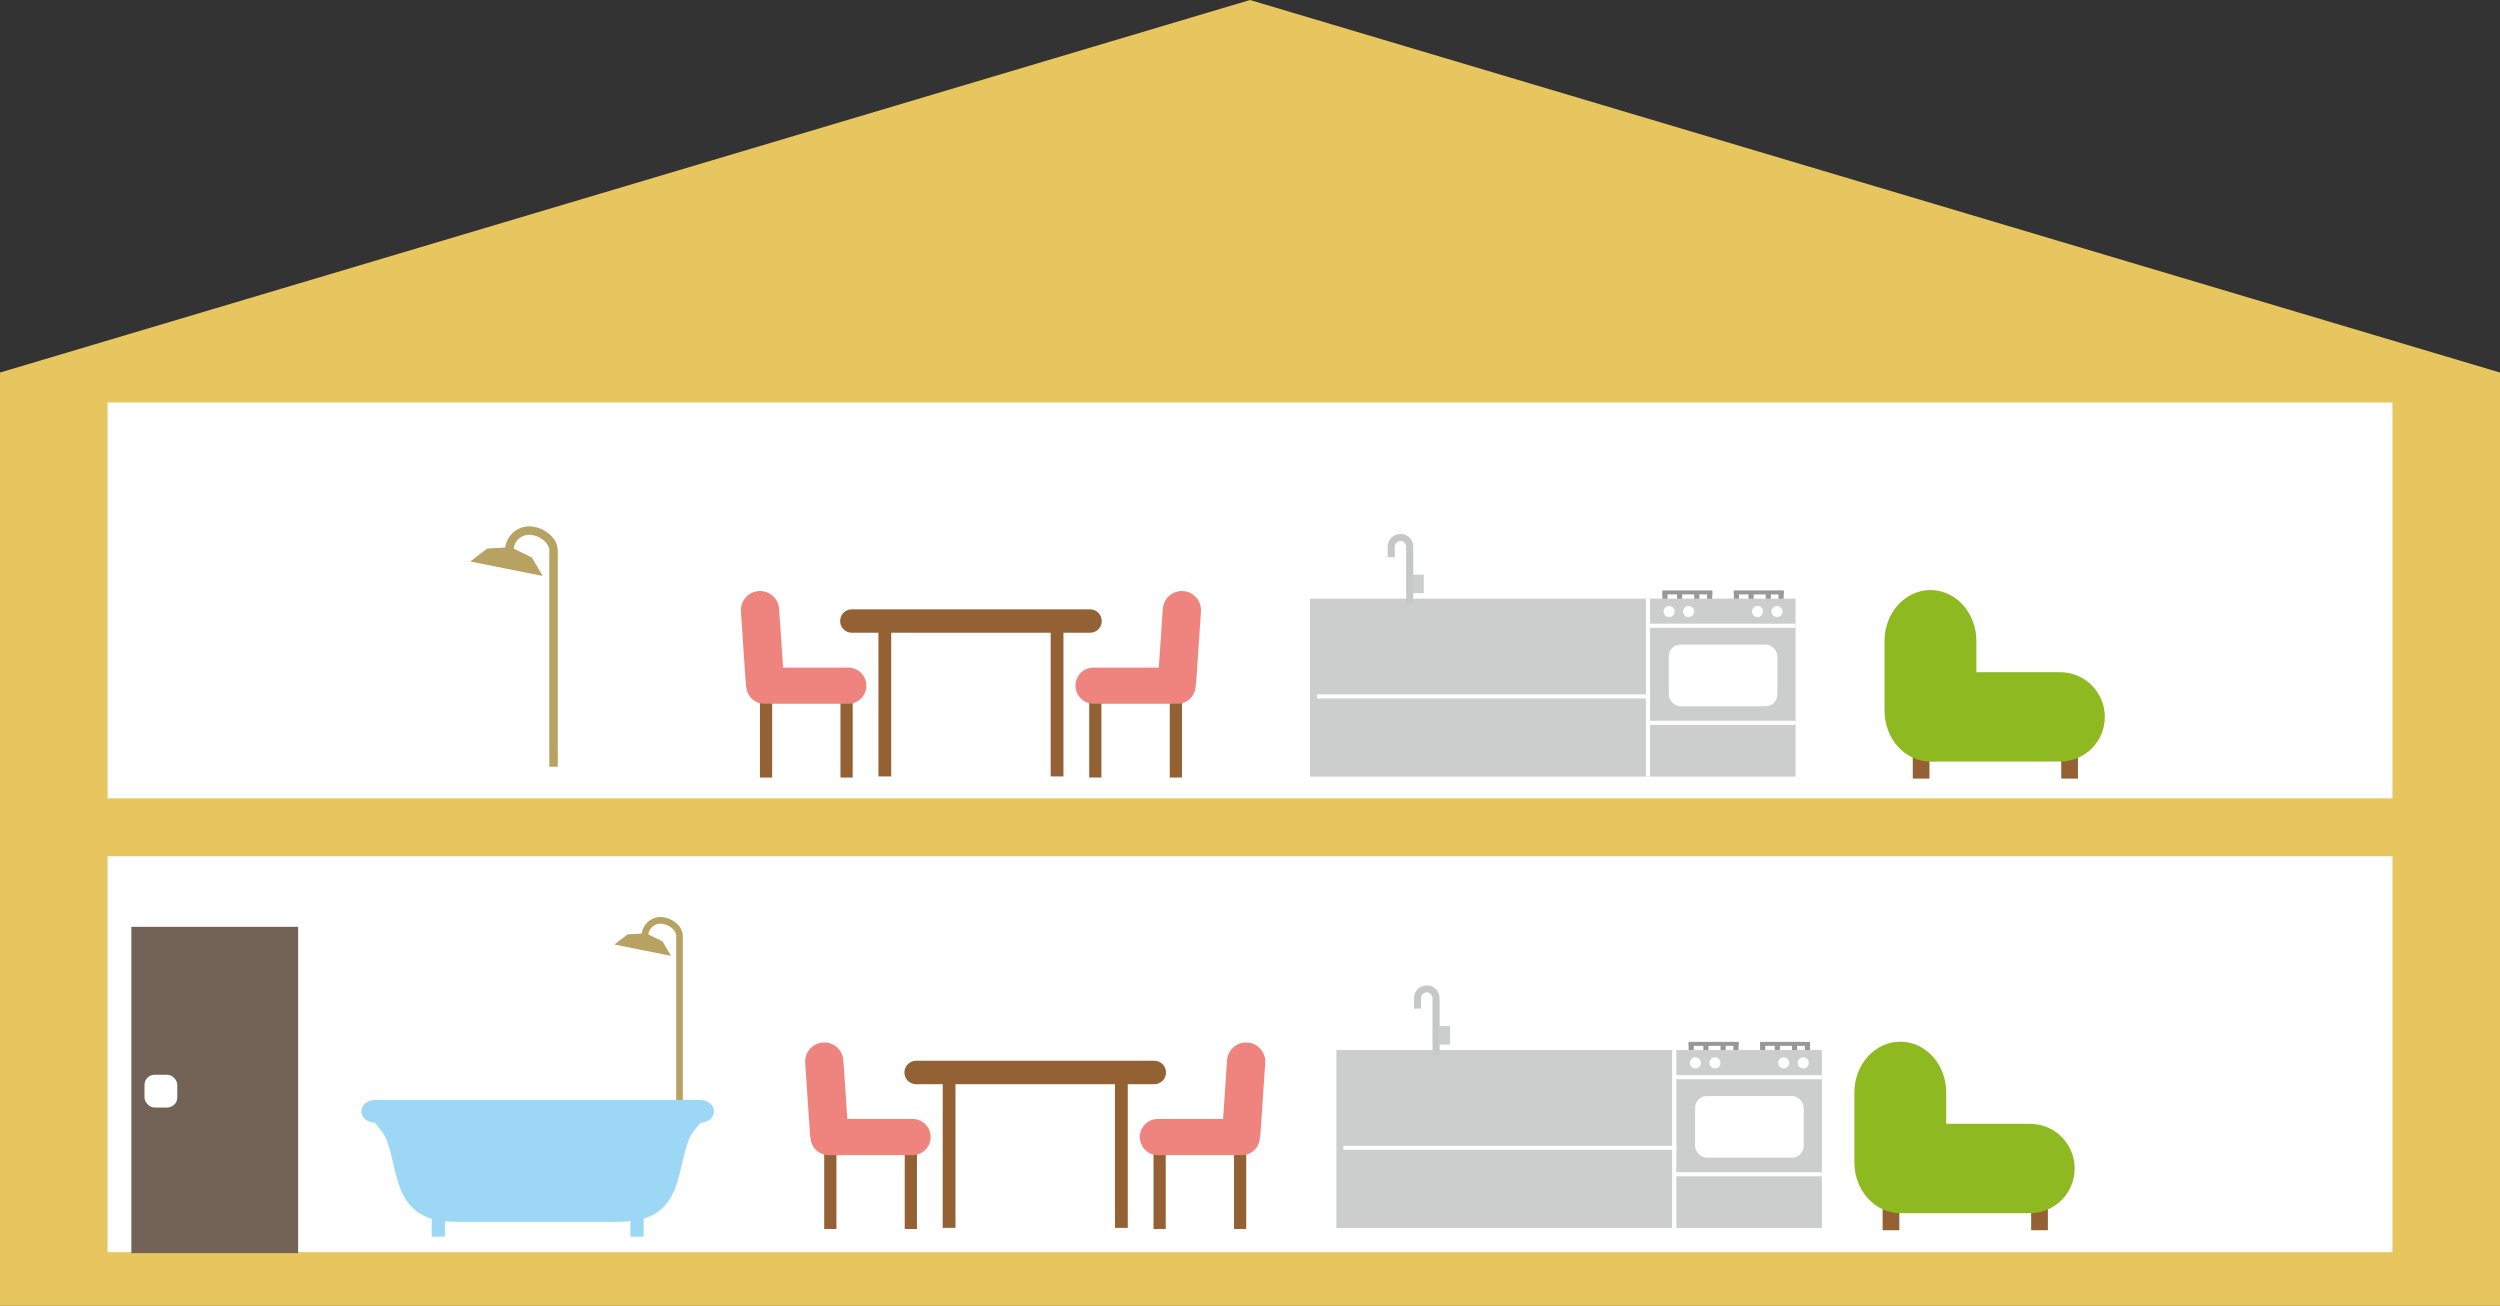 <?xml version="1.0" encoding="UTF-8"?><svg id="b" xmlns="http://www.w3.org/2000/svg" width="539.94" height="282.03" viewBox="0 0 539.94 282.03"><rect x="0" y="0" width="539.94" height="282.03" fill="#333333" stroke="none"/><g id="c"><polygon points="269.97 0 0 80.46 0 282.03 539.94 282.03 539.94 80.46 269.97 0" fill="#e7c55f"/><rect x="23.23" y="86.93" width="493.48" height="85.5" fill="#fff"/><rect x="23.23" y="184.93" width="493.48" height="85.5" fill="#fff"/><g><path d="m119.55,165.6v-46.69c0-2.39-2.85-4.32-5.24-4.32h0c-2.38,0-4.32,1.93-4.32,4.32" fill="none" stroke="#b7a261" stroke-miterlimit="10" stroke-width="1.82"/><polygon points="114.89 120.42 110.33 118.19 110.33 118.18 110.31 118.18 110.29 118.17 110.29 118.18 105.23 118.48 101.57 121.26 109.12 122.78 109.64 122.88 117.2 124.39 114.89 120.42" fill="#b7a261"/></g><g><g><path d="m237.95,134.13c0,1.4-1.13,2.53-2.53,2.53h-51.44c-1.4,0-2.53-1.13-2.53-2.53h0c0-1.4,1.13-2.53,2.53-2.53h51.44c1.4,0,2.53,1.13,2.53,2.53h0Z" fill="#946134"/><g><rect x="189.72" y="133.66" width="2.76" height="34.03" fill="#946134"/><rect x="226.92" y="133.66" width="2.76" height="34.03" fill="#946134"/></g></g><g><g><g><g><rect x="164.13" y="151.52" width="2.64" height="16.41" fill="#946134"/><rect x="181.52" y="151.52" width="2.64" height="16.41" fill="#946134"/></g><path d="m187.12,148.08c0,2.16-1.75,3.91-3.9,3.91h-18.14c-2.16,0-3.9-1.75-3.9-3.91h0c0-2.16,1.75-3.9,3.9-3.9h18.14c2.16,0,3.9,1.75,3.9,3.9h0Z" fill="#ee847d"/></g><path d="m169.29,146.63c.15,2.28-1.57,4.25-3.85,4.4h0c-2.28.15-4.25-1.57-4.4-3.85l-1.02-15.12c-.15-2.28,1.57-4.25,3.85-4.4h0c2.28-.15,4.25,1.57,4.4,3.85l1.02,15.12Z" fill="#ee847d"/></g><g><g><g><rect x="252.64" y="151.52" width="2.64" height="16.41" fill="#946134"/><rect x="235.24" y="151.52" width="2.64" height="16.41" fill="#946134"/></g><path d="m232.28,148.08c0,2.16,1.75,3.91,3.9,3.91h18.14c2.16,0,3.9-1.75,3.9-3.91h0c0-2.16-1.75-3.9-3.9-3.9h-18.14c-2.16,0-3.9,1.75-3.9,3.9h0Z" fill="#ee847d"/></g><path d="m250.11,146.63c-.15,2.28,1.57,4.25,3.85,4.4h0c2.28.15,4.25-1.57,4.4-3.85l1.02-15.12c.15-2.28-1.57-4.25-3.85-4.4h0c-2.28-.15-4.25,1.57-4.4,3.85l-1.02,15.12Z" fill="#ee847d"/></g></g></g><g><g><g><rect x="359.04" y="127.68" width="1.11" height="1.71" fill="#989898"/><rect x="362.2" y="127.68" width="1.11" height="1.71" fill="#989898"/><rect x="365.92" y="127.68" width="1.11" height="1.71" fill="#989898"/><rect x="368.69" y="127.68" width="1.11" height="1.71" fill="#989898"/><rect x="359.04" y="127.52" width="10.77" height=".86" fill="#989898"/></g><g><rect x="374.47" y="127.68" width="1.11" height="1.71" fill="#989898"/><rect x="377.63" y="127.68" width="1.11" height="1.71" fill="#989898"/><rect x="381.35" y="127.68" width="1.11" height="1.71" fill="#989898"/><rect x="384.12" y="127.68" width="1.11" height="1.71" fill="#989898"/><rect x="374.47" y="127.52" width="10.77" height=".86" fill="#989898"/></g></g><rect x="282.95" y="129.29" width="104.85" height="38.44" fill="#cccdcd"/><rect x="284.46" y="149.97" width="71.92" height=".87" fill="#fff"/><rect x="355.47" y="129.28" width=".91" height="38.45" fill="#fff"/><rect x="355.66" y="134.71" width="32.14" height=".88" fill="#fff"/><rect x="355.66" y="155.67" width="32.14" height=".88" fill="#fff"/><rect x="360.42" y="139.22" width="23.45" height="13.31" rx="2.51" ry="2.51" fill="#fff"/><g><path d="m361.69,132.07c0-.66-.54-1.2-1.2-1.2s-1.2.54-1.2,1.2.54,1.2,1.2,1.2,1.2-.54,1.2-1.2Z" fill="#fff"/><path d="m365.9,132.07c0-.66-.54-1.2-1.2-1.2s-1.2.54-1.2,1.2.54,1.2,1.2,1.2,1.2-.54,1.2-1.2Z" fill="#fff"/><path d="m380.78,132.07c0-.66-.54-1.2-1.2-1.2s-1.2.54-1.2,1.2.54,1.2,1.2,1.2,1.2-.54,1.2-1.2Z" fill="#fff"/><path d="m384.99,132.07c0-.66-.54-1.2-1.2-1.2s-1.21.54-1.21,1.2.54,1.2,1.21,1.2,1.2-.54,1.2-1.2Z" fill="#fff"/></g><g><path d="m304.47,130.38v-12.3c0-1.11-.9-2-2-2h0c-1.11,0-2,.9-2,2v2.26" fill="none" stroke="#c6c7c7" stroke-miterlimit="10" stroke-width="1.53"/><rect x="305.03" y="124.1" width="2.48" height="4.01" fill="#cccdcd"/></g></g><g><rect x="413.11" y="162.23" width="3.61" height="5.93" fill="#946134"/><rect x="445.18" y="162.23" width="3.61" height="5.93" fill="#946134"/><g><path d="m426.85,153.5c0,6.06-4.44,10.98-9.92,10.98h0c-5.48,0-9.92-4.91-9.92-10.98v-15.08c0-6.06,4.44-10.98,9.92-10.98h0c5.48,0,9.92,4.91,9.92,10.98v15.08Z" fill="#8fb921"/><path d="m454.59,154.83c0,5.33-4.32,9.65-9.65,9.65h-27.01c-5.33,0-9.65-4.32-9.65-9.65h0c0-5.33,4.32-9.65,9.65-9.65h27.01c5.33,0,9.65,4.32,9.65,9.65h0Z" fill="#8fb921"/></g></g><g><g><path d="m146.76,238.7v-36.55c0-1.87-2.23-3.38-4.1-3.38h0c-1.87,0-3.38,1.51-3.38,3.38" fill="none" stroke="#b7a261" stroke-miterlimit="10" stroke-width="1.43"/><polygon points="143.1 203.33 139.54 201.59 139.54 201.58 139.52 201.58 139.51 201.57 139.5 201.58 135.54 201.81 132.68 203.99 138.59 205.18 139 205.26 144.91 206.44 143.1 203.33" fill="#b7a261"/></g><g><g><path d="m152.04,239.43l-35.49-.28h0s-.42,0-.42,0h-.42s0,0,0,0l-35.49.28s-1.01,1.97-1.02,1.98c.5-.97,3.75,3.57,3.94,3.99,2.19,4.76,1.96,11.03,5.47,14.95,3.42,3.82,8.48,3.56,12.95,3.55,4.72-.01,9.43,0,14.14,0h.84c4.72,0,9.43-.01,14.14,0,4.47.01,9.53.26,12.95-3.55,3.52-3.93,3.28-10.19,5.47-14.95.19-.42,3.44-4.96,3.94-3.99,0,0-1.02-1.98-1.02-1.98Z" fill="#9cd8f6"/><path d="m154.21,240.02c0,1.35-1.33,2.45-2.97,2.45h-70.24c-1.64,0-2.97-1.1-2.97-2.45h0c0-1.35,1.33-2.45,2.97-2.45h70.24c1.64,0,2.97,1.09,2.97,2.45h0Z" fill="#9cd8f6"/></g><g><rect x="93.24" y="262.88" width="2.86" height="4.21" fill="#9cd8f6"/><rect x="136.15" y="262.88" width="2.86" height="4.21" fill="#9cd8f6"/></g></g></g><g><g><path d="m251.83,231.63c0,1.4-1.13,2.53-2.53,2.53h-51.44c-1.4,0-2.53-1.13-2.53-2.53h0c0-1.4,1.13-2.53,2.53-2.53h51.44c1.4,0,2.53,1.13,2.53,2.53h0Z" fill="#946134"/><g><rect x="203.6" y="231.16" width="2.76" height="34.03" fill="#946134"/><rect x="240.81" y="231.16" width="2.76" height="34.03" fill="#946134"/></g></g><g><g><g><g><rect x="178.01" y="249.02" width="2.64" height="16.41" fill="#946134"/><rect x="195.4" y="249.02" width="2.64" height="16.41" fill="#946134"/></g><path d="m201,245.57c0,2.16-1.75,3.91-3.9,3.91h-18.14c-2.16,0-3.9-1.75-3.9-3.91h0c0-2.16,1.75-3.9,3.9-3.9h18.14c2.16,0,3.9,1.75,3.9,3.9h0Z" fill="#ee847d"/></g><path d="m183.17,244.13c.15,2.28-1.57,4.25-3.85,4.4h0c-2.28.15-4.25-1.57-4.4-3.85l-1.02-15.12c-.15-2.28,1.57-4.25,3.85-4.4h0c2.28-.15,4.25,1.57,4.4,3.85l1.02,15.12Z" fill="#ee847d"/></g><g><g><g><rect x="266.52" y="249.02" width="2.64" height="16.41" fill="#946134"/><rect x="249.13" y="249.02" width="2.64" height="16.41" fill="#946134"/></g><path d="m246.17,245.57c0,2.16,1.75,3.91,3.9,3.91h18.14c2.16,0,3.9-1.75,3.9-3.91h0c0-2.16-1.75-3.9-3.9-3.9h-18.14c-2.16,0-3.9,1.75-3.9,3.9h0Z" fill="#ee847d"/></g><path d="m263.99,244.13c-.15,2.28,1.57,4.25,3.85,4.4h0c2.28.15,4.25-1.57,4.4-3.85l1.02-15.12c.15-2.28-1.57-4.25-3.85-4.4h0c-2.28-.15-4.25,1.57-4.4,3.85l-1.02,15.12Z" fill="#ee847d"/></g></g></g><g><g><g><rect x="364.71" y="225.18" width="1.11" height="1.71" fill="#989898"/><rect x="367.88" y="225.18" width="1.11" height="1.71" fill="#989898"/><rect x="371.59" y="225.18" width="1.11" height="1.71" fill="#989898"/><rect x="374.37" y="225.18" width="1.11" height="1.71" fill="#989898"/><rect x="364.71" y="225.02" width="10.77" height=".86" fill="#989898"/></g><g><rect x="380.14" y="225.18" width="1.11" height="1.71" fill="#989898"/><rect x="383.31" y="225.18" width="1.11" height="1.71" fill="#989898"/><rect x="387.02" y="225.18" width="1.11" height="1.71" fill="#989898"/><rect x="389.8" y="225.18" width="1.11" height="1.71" fill="#989898"/><rect x="380.14" y="225.02" width="10.77" height=".86" fill="#989898"/></g></g><rect x="288.63" y="226.79" width="104.85" height="38.44" fill="#cccdcd"/><rect x="290.13" y="247.46" width="71.92" height=".87" fill="#fff"/><rect x="361.14" y="226.77" width=".91" height="38.45" fill="#fff"/><rect x="361.33" y="232.21" width="32.14" height=".88" fill="#fff"/><rect x="361.33" y="253.17" width="32.14" height=".88" fill="#fff"/><rect x="366.1" y="236.72" width="23.45" height="13.31" rx="2.51" ry="2.51" fill="#fff"/><g><path d="m367.37,229.56c0-.66-.54-1.2-1.2-1.2s-1.2.54-1.2,1.2.54,1.2,1.2,1.2,1.2-.54,1.2-1.2Z" fill="#fff"/><path d="m371.58,229.56c0-.66-.54-1.2-1.2-1.2s-1.2.54-1.2,1.2.54,1.2,1.2,1.2,1.2-.54,1.2-1.2Z" fill="#fff"/><path d="m386.45,229.56c0-.66-.54-1.2-1.2-1.2s-1.2.54-1.2,1.2.54,1.2,1.2,1.2,1.2-.54,1.2-1.2Z" fill="#fff"/><path d="m390.67,229.56c0-.66-.54-1.2-1.2-1.2s-1.21.54-1.21,1.2.54,1.2,1.21,1.2,1.2-.54,1.2-1.2Z" fill="#fff"/></g><g><path d="m310.15,227.87v-12.3c0-1.11-.9-2-2-2h0c-1.11,0-2,.9-2,2v2.26" fill="none" stroke="#c6c7c7" stroke-miterlimit="10" stroke-width="1.53"/><rect x="310.71" y="221.6" width="2.48" height="4.01" fill="#cccdcd"/></g></g><g><rect x="406.6" y="259.77" width="3.61" height="5.93" fill="#946134"/><rect x="438.68" y="259.77" width="3.61" height="5.93" fill="#946134"/><g><path d="m420.34,251.04c0,6.06-4.44,10.98-9.92,10.98h0c-5.48,0-9.92-4.91-9.92-10.98v-15.08c0-6.06,4.44-10.98,9.92-10.98h0c5.48,0,9.92,4.91,9.92,10.98v15.08Z" fill="#8fb921"/><path d="m448.08,252.37c0,5.33-4.32,9.65-9.65,9.65h-27.01c-5.33,0-9.65-4.32-9.65-9.65h0c0-5.33,4.32-9.65,9.65-9.65h27.01c5.33,0,9.65,4.32,9.65,9.65h0Z" fill="#8fb921"/></g></g><g><rect x="28.37" y="200.17" width="36.02" height="70.48" fill="#736357"/><rect x="31.21" y="232.12" width="7.08" height="7.08" rx="2.18" ry="2.18" fill="#fff"/></g></g></svg>